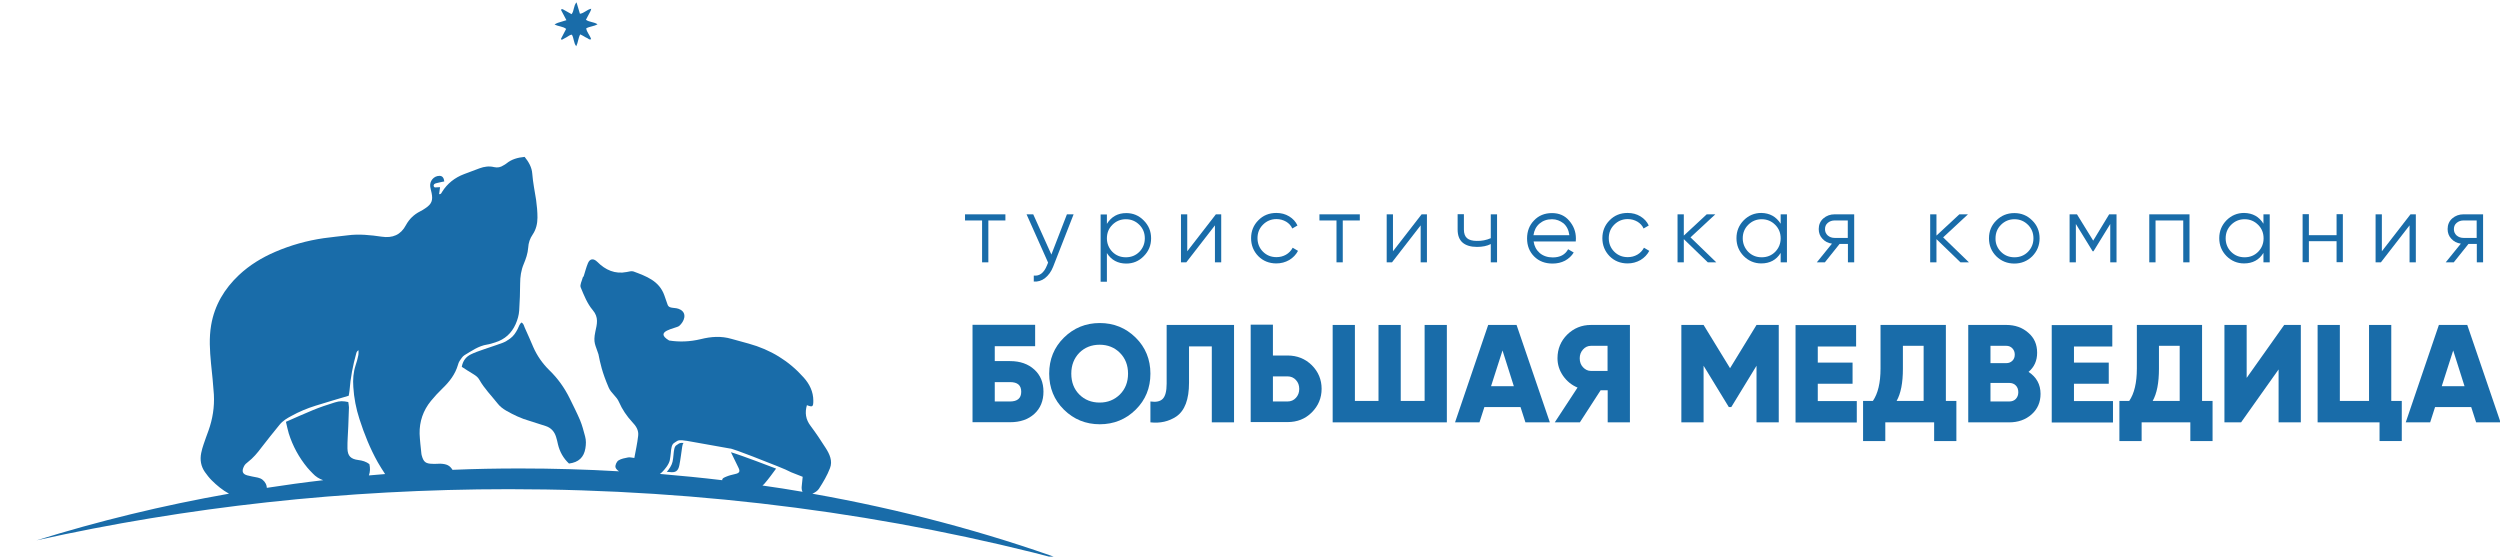 <?xml version="1.0" encoding="UTF-8"?> <!-- Generator: Adobe Illustrator 26.5.0, SVG Export Plug-In . SVG Version: 6.00 Build 0) --> <svg xmlns="http://www.w3.org/2000/svg" xmlns:xlink="http://www.w3.org/1999/xlink" id="Слой_1" x="0px" y="0px" viewBox="0 0 1832.6 408" style="enable-background:new 0 0 1832.6 408;" xml:space="preserve"> <style type="text/css"> .st0{fill:#196CA9;} </style> <g> <path class="st0" d="M411.3,28.3c-0.1,0.1-0.1,0.3,0,0.4c0.1,0.1,0.2,0.2,0.5,0.5c1.1-0.6,2.3-1.3,3.5-1.9c1.3-0.7,2.4-1.8,3.9-1.9 c1.6,2.7,1.2,6,3.2,8.5c1.4-2.8,1.4-5.9,2.9-8.7c1,0.5,1.9,0.9,2.7,1.4c0.9,0.5,1.7,1.1,2.6,1.4c0.8,0.4,1.4,1.4,2.7,0.7 c-0.8-2.8-3.1-4.9-3.6-7.9c2.6-1.5,5.6-1.4,8.3-3c-2.7-1.8-6-1.5-8.5-3.3c0.7-1.4,1.4-2.6,2-3.8c0.6-1.3,1.6-2.5,1.9-4.3 c-3.2,0.6-5.2,3.3-8.3,3.7c-0.8-2.8-1.6-5.5-2.5-8.4c-2.3,2.6-1.6,6.1-3.6,8.7c-2-1.1-3.9-2.2-5.9-3.3c-0.6-0.3-1.2-0.8-1.9,0.1 c1.3,2.4,2.5,4.9,4,7.6c-2.2,0.7-4.2,1.3-6.2,1.9c-0.8,0.3-1.6,0.7-2.5,1.2c2.8,1.6,6,1.3,8.5,3.3C413.7,23.6,412.5,26,411.3,28.3z "></path> <path class="st0" d="M595.5,361.9c1.9-0.8,3.8-2.1,4.8-3.6c3.1-4.8,6.1-9.8,8.1-15.1c2.1-5.3-0.3-10.4-3.2-14.9 c-3.5-5.5-7.1-10.9-11-16.1c-3.6-4.7-4.3-9.7-2.7-15.2c4.1,1.6,4.7,1.3,4.7-3.3c0-6.6-2.8-12.2-7-16.9 c-10.9-12.3-24.4-20.5-40.3-24.9c-4.2-1.2-8.5-2.3-12.7-3.5c-7.5-2.2-14.9-1.7-22.5,0.2c-7.9,1.9-15.7,2.2-23.2,1 c-11.8-7,5.2-8.8,7.4-10.7c3.7-3.2,5.9-9.1,0.9-11.9c-4-2.3-8.3-0.1-9.5-3.9c-0.7-2.2-1.6-4.4-2.3-6.6c-3.8-10.7-13.3-14-22.6-17.5 c-1.4-0.5-3.4,0.1-5,0.4c-8.6,1.7-15.6-1.5-21.5-7.4c-2.7-2.7-5.4-2.6-6.9,0.9c-1.3,3.1-2.1,6.4-3.1,9.5c-0.1,0.4-0.6,0.6-0.7,1 c-0.6,2.5-2.3,5.4-1.5,7.3c2.4,5.8,4.8,11.9,8.8,16.6c4.6,5.4,3.1,10.3,1.9,15.9c-1.7,8.2,0.1,9.5,2.3,16.5 c1.3,6.5,2.6,13,7.5,24.4c1.8,4.2,5.8,6.4,7.6,10.7c2.3,5.3,5.7,10.3,9.6,14.5c3,3.1,4.9,6.2,4.4,10.2c-0.6,5.4-1.8,10.8-2.8,16.2 c-1.9-0.2-3.2-0.6-4.5-0.4c-2.4,0.5-5.1,0.9-7.1,2.2c-1.4,0.9-2.6,3.6-2.2,5.1c0.3,1,1.4,2.2,2.6,2.9c-24-1.4-48.2-2.1-72.6-2.1 c-16.6,0-33.1,0.3-49.5,1c-2-3.3-4.4-4.3-9-4.5c-0.9,0-1.7,0.1-2.6,0.1c-1,0-2.1,0.1-3.1,0c-4.9-0.1-6.5-1.3-7.8-6 c-0.1-0.5-0.3-1-0.3-1.5c-0.5-4.8-1.1-9.7-1.3-14.5c-0.2-9,2.6-17.1,8.3-24.1c2.6-3.2,5.5-6.3,8.5-9.2c5.1-4.9,9.3-10.3,11.3-17.2 c0.3-1,0.6-2,1.2-2.9c1.1-1.5,2.1-3.4,3.7-4.3c5.2-3.1,10.2-6.7,16.4-7.7c2-0.3,4.1-1,6-1.6c7.1-2.2,12-6.7,15-13.4 c1.4-3.2,2.4-6.6,2.6-10c0.4-6.6,0.7-13.2,0.7-19.8c0-4.9,0.7-9.7,2.6-14.2c1.6-3.8,3-7.8,3.3-12c0.2-3.6,1.3-6.8,3.3-9.7 c2.5-3.7,3.5-8,3.5-12.4c0-4.3-0.4-8.7-1-13c-1-6.4-2.3-12.6-2.8-19.1c-0.3-4.8-2.7-8.8-5.6-12.4c-5.1,0.5-9.5,1.7-13.3,4.8 c-0.7,0.6-1.5,1-2.2,1.4c-2.1,1.4-4.3,1.9-6.9,1.3c-3.6-0.9-7.2-0.4-10.7,0.9c-3.7,1.4-7.5,2.8-11.2,4.2 c-6.9,2.6-12.4,6.9-16.3,13.2c-0.4,0.6-0.6,1.7-2.1,1.5c0.2-1.7,0.4-3.3,0.7-5.1c-1.4,0.1-2.6,0.2-3.7,0.2c-0.4,0-0.9-0.6-1-1 c-0.1-0.4,0.1-1.1,0.4-1.4c0.5-0.4,1.2-0.7,1.9-0.8c1.8-0.5,3.6-0.8,5.5-1.2c-0.3-2.4-1.2-4.1-3.5-4.1c-4.2,0-7.4,3.8-6.8,8 c0.2,1.5,0.7,3.1,1,4.6c1.1,5.4,0,8.1-4.5,11.1c-1.3,0.9-2.6,1.7-4,2.4c-4.5,2.3-7.9,5.6-10.3,10c-3.8,7.2-9.8,9.7-17.8,8.5 c-8.2-1.2-16.6-2.1-24.9-1c-5.9,0.7-11.7,1.3-17.6,2.1c-12.3,1.8-24.1,5.1-35.5,10c-9.8,4.2-18.8,9.7-26.6,17 c-10.7,10.1-17.9,22.1-20.4,36.7c-1.6,9.3-1,18.7-0.1,28.1c0.8,7.6,1.6,15.2,2.1,22.8c0.5,9.1-0.9,18-4,26.6 c-1.2,3.3-2.4,6.5-3.5,9.8c-0.7,2.1-1.4,4.3-1.8,6.5c-1,5-0.2,9.7,2.7,13.9c1.5,2.1,3.1,4.2,4.9,6c3.8,3.8,8,7.3,12.8,9.9 c-48.7,8.6-95.8,20.1-141.1,34.2c109.7-24.4,226-37.5,346.3-37.5c143.2,0,280.6,18.6,408.2,52.6C722.7,390,660.4,373.4,595.5,361.9 z M194.9,354.7c-1.3-2.5-3.2-4-5.9-4.6c-1.4-0.3-2.7-0.5-4.1-0.8c-1.2-0.2-2.4-0.5-3.5-0.8c-3.5-0.9-4.5-2.9-2.5-6.8 c0.6-1.2,1.7-2.2,2.8-3c3.9-3,7-6.7,9.9-10.6c4.3-5.7,8.9-11.2,13.3-16.7c2.3-2.9,5.5-4.8,8.7-6.5c5.6-3.1,11.6-5.6,17.7-7.5 c7.9-2.5,15.9-4.8,24.3-7.3c0.2-1.1,0.5-2.4,0.6-3.7c0.7-9.4,2.5-18.6,5-27.6c0.2-0.8,0.7-1.5,1.6-2.1c0,1.3,0.1,2.7-0.2,4 c-0.5,2.4-1.1,4.7-1.9,7c-1.7,5.2-2.1,10.5-1.7,16c0.5,8,2,15.8,4.5,23.5c3.5,10.9,7.8,21.6,13.4,31.6c1.6,2.9,3.5,5.7,5.4,8.7 c-4,0.3-8,0.7-11.9,1c1-2.7,1-5.4,0.4-8.2c-2.4-2-5.2-2.7-8.2-3.1c-5.4-0.7-7.8-2.9-7.9-8.5c-0.1-5.4,0.4-10.7,0.6-16.1 c0.2-4.7,0.4-9.4,0.5-14c0-1.3-0.4-2.7-0.5-3.9c-3.9-0.8-6-0.9-9.9,0.3c-5.5,1.7-10.9,3.5-16.2,5.7c-6.4,2.6-12.7,5.5-19.6,8.5 c0.8,3.3,1.3,6,2.1,8.6c2.9,9.2,7.5,17.6,13.6,25c1.2,1.5,2.6,2.8,3.9,4.2c2.2,2.4,4.8,4,7.7,5c-13.9,1.6-27.7,3.5-41.3,5.6 C195.5,356.5,195.4,355.7,194.9,354.7z M485.4,346c1.8-1.8,4.9-5.4,5.6-8.7c0.3-1.6,0.5-3.3,0.7-5c0.3-3.6,0.6-6.6,2.6-7.7 c0.5-0.3,0.8-0.5,1.2-0.8c1.6-1.1,2.5-1.5,7.5-0.7c0.1,0,0.1,0,0.2,0c10.8,2,21.6,3.9,32,5.7l0,0c0.4-0.1,3.5,0.5,34.6,12.9 c4.6,1.8,7.9,3.3,10.2,4.5c2.7,1.1,5.5,2.2,8.4,3.3c-0.2,1.9-0.4,4.4-0.7,6.9c-0.2,1.6,0,3,0.6,4.1c-9.7-1.7-19.5-3.2-29.4-4.6 c0.5-0.4,1.1-0.9,1.6-1.5c3.1-3.6,5.9-7.5,8.4-10.9c-23.5-9-30.9-11.4-33.1-12c1.8,3.8,3.6,7.5,5.5,11.3c1.4,2.8,0.8,4-2.5,4.7 c-2.1,0.5-4.3,1-6.2,1.8c-1.3,0.6-3.3,1.1-3.2,2.7c-15.1-1.8-30.3-3.3-45.7-4.6C484.2,347.1,484.8,346.6,485.4,346z"></path> <path class="st0" d="M384.7,240.3c-0.6-1.4-0.8-3.1-2.5-3.9c-1.5,1.3-1.9,3.2-2.8,4.9c-1.4,2.7-3,5.1-5.5,6.9 c-1.7,1.2-3.5,2.4-5.4,3.1c-4.7,1.8-9.5,3.2-14.2,4.9c-3.1,1.1-6.2,2.1-9.2,3.6c-3.6,1.8-5.8,4.7-6.6,9.1c2.8,1.8,5.5,3.6,8.4,5.3 c1.8,1.1,3.5,2.3,4.5,4.2c3.6,6.4,8.8,11.6,13.3,17.3c1.7,2.2,3.9,3.9,6.3,5.3c5.4,3.1,11.1,5.8,17.1,7.5c4,1.2,7.9,2.6,11.9,3.8 c4,1.3,6.4,4.1,7.6,7.9c0.6,1.8,1,3.7,1.4,5.5c1.3,5.5,4,10.3,8.1,14.1c7.1-0.9,10.9-4.6,12-11.1c0.5-2.9,0.6-5.9-0.2-8.8 c-1.1-4-2.1-8.1-3.7-11.9c-2.3-5.4-5-10.7-7.6-16c-3.8-7.7-8.7-14.6-14.9-20.6c-5-4.9-9-10.6-11.8-17 C388.9,249.8,386.9,245,384.7,240.3z"></path> <path class="st0" d="M497,325.6c-0.3,0.2-0.7,0.5-1.2,0.8c-1.5,0.9-1.8,3.8-2.1,7c-0.2,1.7-0.3,3.5-0.7,5.1 c-0.6,2.7-2.5,5.4-4.2,7.4c0.6,0,1.3,0,1.8,0.1c4.5,0.6,6.5-0.5,7.4-5c0.9-4.5,1.4-9.1,2.1-13.7c0.2-1.1,0.4-2,1-2.6 C498.6,324.5,498,324.9,497,325.6z"></path> </g> <g> <path class="st0" d="M729.2,264.7h11.2c7.4,0,13.3,2.1,17.8,6.2c4.5,4.1,6.7,9.5,6.7,16.2c0,6.7-2.2,12.2-6.7,16.3 c-4.5,4.1-10.4,6.1-17.8,6.1h-27.5v-71.4h45.9v15.7h-29.6V264.7z M729.2,294.3h11.2c5.4,0,8.2-2.4,8.2-7.1c0-4.8-2.7-7.1-8.2-7.1 h-11.2V294.3z"></path> <path class="st0" d="M832.5,300.3c-7.2,7.1-16,10.7-26.3,10.7c-10.3,0-19.1-3.6-26.3-10.7c-7.2-7.1-10.8-16-10.8-26.4 c0-10.5,3.6-19.3,10.8-26.4c7.2-7.1,16-10.7,26.3-10.7c10.3,0,19.1,3.6,26.3,10.7c7.2,7.1,10.8,16,10.8,26.4 C843.3,284.4,839.7,293.2,832.5,300.3z M785.3,273.9c0,6.3,2,11.4,5.9,15.3c3.9,3.9,8.9,5.9,14.9,5.9c5.9,0,10.8-2,14.8-5.9 c4-4,6-9.1,6-15.3c0-6.2-2-11.3-6-15.3c-3.9-3.9-8.9-5.9-14.8-5.9c-6,0-11,2-14.9,5.9C787.3,262.6,785.3,267.7,785.3,273.9z"></path> <path class="st0" d="M843.3,309.6v-15.3c4.1,0.6,7.1,0,9-1.9c1.9-1.9,2.9-5.6,2.9-11.1v-43.1h49.4v71.4h-16.3v-55.7h-16.7v26.7 c0,12.2-3.1,20.4-9.3,24.7C856.7,309,850.4,310.4,843.3,309.6z"></path> <path class="st0" d="M933.1,260.6h10.7c7.1,0,13,2.4,17.8,7.1c4.8,4.8,7.2,10.6,7.2,17.3s-2.4,12.5-7.2,17.3 c-4.8,4.8-10.7,7.1-17.8,7.1h-27v-71.4h16.3V260.6z M933.1,294.3h10.7c2.5,0,4.6-0.9,6.2-2.7c1.6-1.8,2.4-3.9,2.4-6.5 c0-2.6-0.8-4.8-2.4-6.5c-1.6-1.8-3.7-2.7-6.2-2.7h-10.7V294.3z"></path> <path class="st0" d="M1044.3,293.9v-55.7h16.3v71.4h-83.7v-71.4h16.3v55.7h17.3v-55.7h16.3v55.7H1044.3z"></path> <path class="st0" d="M1136.1,309.6h-17.9l-3.6-11.2h-26.5l-3.6,11.2h-17.9l24.3-71.4h20.8L1136.1,309.6z M1101.4,256.9l-8.4,26.2 h16.7L1101.4,256.9z"></path> <path class="st0" d="M1166.2,238.2h28.6v71.4h-16.3v-23.5h-5.2l-15.2,23.5h-18.4l16.7-25.5c-4.3-1.8-7.8-4.6-10.6-8.6 c-2.7-3.9-4.1-8.2-4.1-12.9c0-6.8,2.4-12.6,7.1-17.3C1153.6,240.6,1159.4,238.2,1166.2,238.2z M1166.2,271.9h12.2v-18.4h-12.2 c-2.2,0-4.2,0.9-5.8,2.7c-1.6,1.8-2.4,3.9-2.4,6.5c0,2.6,0.8,4.8,2.4,6.5C1162.1,271,1164,271.9,1166.2,271.9z"></path> <path class="st0" d="M1287.6,238.2h16.3v71.4h-16.3v-41.5l-18.5,30.3h-1.8l-18.5-30.3v41.5h-16.3v-71.4h16.3l19.4,31.7 L1287.6,238.2z"></path> <path class="st0" d="M1332.5,281.3v12.7h28.6v15.7h-44.9v-71.4h44.4v15.7h-28.1v11.8h25.5v15.5H1332.5z"></path> <path class="st0" d="M1426.4,238.2v55.7h7.7v29.4h-16.3v-13.7H1382v13.7h-16.3v-29.4h7.2c3.7-5.4,5.6-13.3,5.6-23.7v-32H1426.4z M1390.3,293.9h19.8v-40.4h-15.2v16.9C1394.9,280.6,1393.4,288.4,1390.3,293.9z"></path> <path class="st0" d="M1487,272.6c5.8,3.8,8.8,9.2,8.8,16.1c0,6.2-2.2,11.2-6.6,15.1c-4.4,3.9-9.9,5.8-16.4,5.8h-30v-71.4h28 c6.3,0,11.7,1.9,16,5.7c4.4,3.7,6.5,8.6,6.5,14.7C1493.3,264.4,1491.2,269.1,1487,272.6z M1470.7,253.5h-11.6v12.7h11.6 c1.8,0,3.3-0.6,4.5-1.8c1.2-1.2,1.7-2.7,1.7-4.5s-0.6-3.3-1.7-4.5C1474,254.1,1472.5,253.5,1470.7,253.5z M1459.1,294.3h13.7 c2,0,3.7-0.6,4.9-1.9c1.2-1.3,1.8-2.9,1.8-4.9c0-2-0.6-3.7-1.8-4.9c-1.2-1.3-2.9-1.9-4.9-1.9h-13.7V294.3z"></path> <path class="st0" d="M1520.3,281.3v12.7h28.6v15.7H1504v-71.4h44.4v15.7h-28.1v11.8h25.5v15.5H1520.3z"></path> <path class="st0" d="M1614.2,238.2v55.7h7.7v29.4h-16.3v-13.7h-35.7v13.7h-16.3v-29.4h7.2c3.7-5.4,5.6-13.3,5.6-23.7v-32H1614.2z M1578,293.9h19.8v-40.4h-15.2v16.9C1582.6,280.6,1581.1,288.4,1578,293.9z"></path> <path class="st0" d="M1686.6,309.6h-16.3v-38.8l-27.5,38.8h-12.2v-71.4h16.3V277l27.5-38.8h12.2V309.6z"></path> <path class="st0" d="M1752.9,238.2v55.7h7.7v29.4h-16.3v-13.7h-45.4v-71.4h16.3v55.7h21.4v-55.7H1752.9z"></path> <path class="st0" d="M1833,309.6h-17.9l-3.6-11.2h-26.5l-3.6,11.2h-17.9l24.3-71.4h20.8L1833,309.6z M1798.3,256.9l-8.4,26.2h16.7 L1798.3,256.9z"></path> </g> <g> <path class="st0" d="M707.5,157.1H737v4.5h-12.5v30.7h-4.6v-30.7h-12.5V157.1z"></path> <path class="st0" d="M770.7,186.6l11.4-29.5h4.9L772,195.5c-1.4,3.6-3.4,6.3-5.9,8.3s-5.3,2.8-8.3,2.6V202c4.2,0.5,7.4-1.9,9.6-7.3 l0.9-2.2l-15.8-35.4h4.9L770.7,186.6z"></path> <path class="st0" d="M825.6,156.2c5,0,9.3,1.8,12.8,5.4c3.6,3.6,5.4,7.9,5.4,13.1c0,5.2-1.8,9.5-5.4,13.1 c-3.5,3.6-7.8,5.4-12.8,5.4c-6.2,0-11-2.6-14.2-7.7v21h-4.6v-49.3h4.6v6.9C814.7,158.8,819.4,156.2,825.6,156.2z M815.4,184.6 c2.7,2.7,6,4,9.9,4c3.9,0,7.2-1.3,9.9-4c2.7-2.8,4-6.1,4-9.9c0-3.9-1.3-7.2-4-9.9c-2.7-2.7-6-4.1-9.9-4.1c-3.9,0-7.2,1.4-9.9,4.1 c-2.7,2.7-4,6-4,9.9C811.4,178.5,812.8,181.9,815.4,184.6z"></path> <path class="st0" d="M870.3,184.2l21-27.1h3.9v35.2h-4.6v-27.1l-21,27.1h-3.9v-35.2h4.6V184.2z"></path> <path class="st0" d="M935.6,193.1c-5.3,0-9.7-1.8-13.2-5.3c-3.5-3.6-5.3-8-5.3-13.2c0-5.2,1.8-9.6,5.3-13.1 c3.5-3.6,7.9-5.4,13.2-5.4c3.5,0,6.6,0.8,9.4,2.5c2.8,1.7,4.8,3.9,6.1,6.7l-3.8,2.2c-0.9-2.1-2.5-3.8-4.5-5 c-2.1-1.2-4.4-1.9-7.1-1.9c-3.9,0-7.2,1.4-9.9,4.1c-2.7,2.7-4,6-4,9.9c0,3.8,1.3,7.2,4,9.9c2.7,2.7,6,4,9.9,4c2.6,0,4.9-0.6,7-1.8 c2.1-1.2,3.7-2.9,4.9-5.1l3.9,2.3c-1.5,2.8-3.6,5-6.4,6.7C942.1,192.3,939,193.1,935.6,193.1z"></path> <path class="st0" d="M967.2,157.1h29.6v4.5h-12.5v30.7h-4.6v-30.7h-12.5V157.1z"></path> <path class="st0" d="M1021.1,184.2l21-27.1h3.9v35.2h-4.6v-27.1l-21,27.1h-3.9v-35.2h4.6V184.2z"></path> <path class="st0" d="M1092.8,174.6v-17.5h4.6v35.2h-4.6v-13.4c-2.7,1.4-6.1,2.1-10.1,2.1c-4.6,0-8.2-1.1-10.6-3.2 c-2.4-2.1-3.6-5.3-3.6-9.5v-11.3h4.6v11.3c0,2.9,0.8,5,2.3,6.3c1.5,1.3,3.9,2,7.1,2C1086.2,176.7,1089.6,176,1092.8,174.6z"></path> <path class="st0" d="M1137.7,156.2c5.3,0,9.5,1.9,12.6,5.6c3.2,3.7,4.9,8,4.9,13c0,0.2,0,1-0.1,2.2h-30.9c0.5,3.5,2,6.3,4.5,8.5 c2.5,2.1,5.7,3.2,9.5,3.2c5.4,0,9.1-2,11.3-6l4.1,2.4c-1.5,2.5-3.7,4.5-6.4,6c-2.7,1.4-5.7,2.1-9.1,2.1c-5.5,0-10-1.7-13.5-5.2 c-3.5-3.5-5.2-7.9-5.2-13.2c0-5.3,1.7-9.7,5.1-13.2C1127.9,158,1132.3,156.2,1137.7,156.2z M1137.7,160.7c-3.7,0-6.7,1.1-9.2,3.2 c-2.5,2.2-3.9,5-4.4,8.5h26.3c-0.5-3.8-1.9-6.6-4.3-8.7C1143.6,161.8,1140.9,160.7,1137.7,160.7z"></path> <path class="st0" d="M1193.1,193.1c-5.3,0-9.7-1.8-13.2-5.3c-3.5-3.6-5.3-8-5.3-13.2c0-5.2,1.8-9.6,5.3-13.1 c3.5-3.6,7.9-5.4,13.2-5.4c3.5,0,6.6,0.8,9.4,2.5c2.8,1.7,4.8,3.9,6.1,6.7l-3.8,2.2c-0.9-2.1-2.5-3.8-4.5-5 c-2.1-1.2-4.4-1.9-7.1-1.9c-3.9,0-7.2,1.4-9.9,4.1c-2.7,2.7-4,6-4,9.9c0,3.8,1.3,7.2,4,9.9c2.7,2.7,6,4,9.9,4c2.6,0,4.9-0.6,7-1.8 c2.1-1.2,3.7-2.9,4.9-5.1l3.9,2.3c-1.5,2.8-3.6,5-6.4,6.7C1199.6,192.3,1196.5,193.1,1193.1,193.1z"></path> <path class="st0" d="M1239.2,174l18.9,18.3h-6.2l-17.6-17v17h-4.6v-35.2h4.6v15.6l16.8-15.6h6.3L1239.2,174z"></path> <path class="st0" d="M1305.3,164v-6.9h4.6v35.2h-4.6v-6.9c-3.2,5.2-8,7.7-14.2,7.7c-5,0-9.3-1.8-12.9-5.4 c-3.5-3.6-5.3-7.9-5.3-13.1c0-5.2,1.8-9.5,5.3-13.1c3.6-3.6,7.9-5.4,12.9-5.4C1297.3,156.2,1302,158.8,1305.3,164z M1281.5,184.6 c2.7,2.7,6,4,9.9,4c3.9,0,7.2-1.3,9.9-4c2.7-2.8,4-6.1,4-9.9c0-3.9-1.3-7.2-4-9.9c-2.7-2.7-6-4.1-9.9-4.1c-3.9,0-7.2,1.4-9.9,4.1 c-2.7,2.7-4,6-4,9.9C1277.5,178.5,1278.9,181.9,1281.5,184.6z"></path> <path class="st0" d="M1344.9,157.1h14.3v35.2h-4.6v-13.5h-6.1l-10.8,13.5h-5.9l11.1-13.7c-2.9-0.4-5.2-1.6-7-3.6 c-1.8-1.9-2.7-4.3-2.7-7.1c0-3.1,1.1-5.8,3.4-7.8C1338.9,158.1,1341.7,157.1,1344.9,157.1z M1344.9,174.4h9.6v-12.8h-9.6 c-2,0-3.7,0.6-5.1,1.8c-1.4,1.2-2,2.7-2,4.6c0,1.9,0.7,3.4,2,4.6C1341.2,173.8,1342.9,174.4,1344.9,174.4z"></path> <path class="st0" d="M1424.4,174l18.9,18.3h-6.2l-17.6-17v17h-4.6v-35.2h4.6v15.6l16.8-15.6h6.3L1424.4,174z"></path> <path class="st0" d="M1489.7,187.9c-3.6,3.5-8,5.3-13.1,5.3c-5.2,0-9.6-1.8-13.2-5.3c-3.6-3.6-5.4-8-5.4-13.2 c0-5.2,1.8-9.6,5.4-13.1c3.6-3.6,8-5.4,13.2-5.4c5.2,0,9.5,1.8,13.1,5.4c3.6,3.5,5.4,7.9,5.4,13.1 C1495.1,179.9,1493.3,184.2,1489.7,187.9z M1466.8,184.6c2.7,2.7,6,4,9.9,4c3.9,0,7.2-1.3,9.9-4c2.7-2.8,4-6.1,4-9.9 c0-3.9-1.3-7.2-4-9.9c-2.7-2.7-6-4.1-9.9-4.1c-3.9,0-7.2,1.4-9.9,4.1c-2.7,2.7-4,6-4,9.9C1462.7,178.5,1464.1,181.9,1466.8,184.6z"></path> <path class="st0" d="M1546.1,157.1h5.4v35.2h-4.6v-28.1l-12.3,20h-0.6l-12.3-20v28.1h-4.6v-35.2h5.4l11.9,19.3L1546.1,157.1z"></path> <path class="st0" d="M1575.4,157.1h29.6v35.2h-4.6v-30.7h-20.3v30.7h-4.6V157.1z"></path> <path class="st0" d="M1659.2,164v-6.9h4.6v35.2h-4.6v-6.9c-3.2,5.2-8,7.7-14.2,7.7c-5,0-9.3-1.8-12.9-5.4 c-3.5-3.6-5.3-7.9-5.3-13.1c0-5.2,1.8-9.5,5.3-13.1c3.6-3.6,7.9-5.4,12.9-5.4C1651.3,156.2,1656,158.8,1659.2,164z M1635.5,184.6 c2.7,2.7,6,4,9.9,4c3.9,0,7.2-1.3,9.9-4c2.7-2.8,4-6.1,4-9.9c0-3.9-1.3-7.2-4-9.9c-2.7-2.7-6-4.1-9.9-4.1c-3.9,0-7.2,1.4-9.9,4.1 c-2.7,2.7-4,6-4,9.9C1631.5,178.5,1632.8,181.9,1635.5,184.6z"></path> <path class="st0" d="M1712.8,172.4v-15.4h4.6v35.2h-4.6v-15.4h-20.3v15.4h-4.6v-35.2h4.6v15.4H1712.8z"></path> <path class="st0" d="M1746,184.2l21-27.1h3.9v35.2h-4.6v-27.1l-21,27.1h-3.9v-35.2h4.6V184.2z"></path> <path class="st0" d="M1805.9,157.1h14.3v35.2h-4.6v-13.5h-6.1l-10.8,13.5h-5.9l11.1-13.7c-2.9-0.4-5.2-1.6-7-3.6 c-1.8-1.9-2.7-4.3-2.7-7.1c0-3.1,1.1-5.8,3.4-7.8C1799.9,158.1,1802.7,157.1,1805.9,157.1z M1805.9,174.4h9.6v-12.8h-9.6 c-2,0-3.7,0.6-5.1,1.8c-1.4,1.2-2,2.7-2,4.6c0,1.9,0.7,3.4,2,4.6C1802.2,173.8,1803.9,174.4,1805.9,174.4z"></path> </g> </svg> 